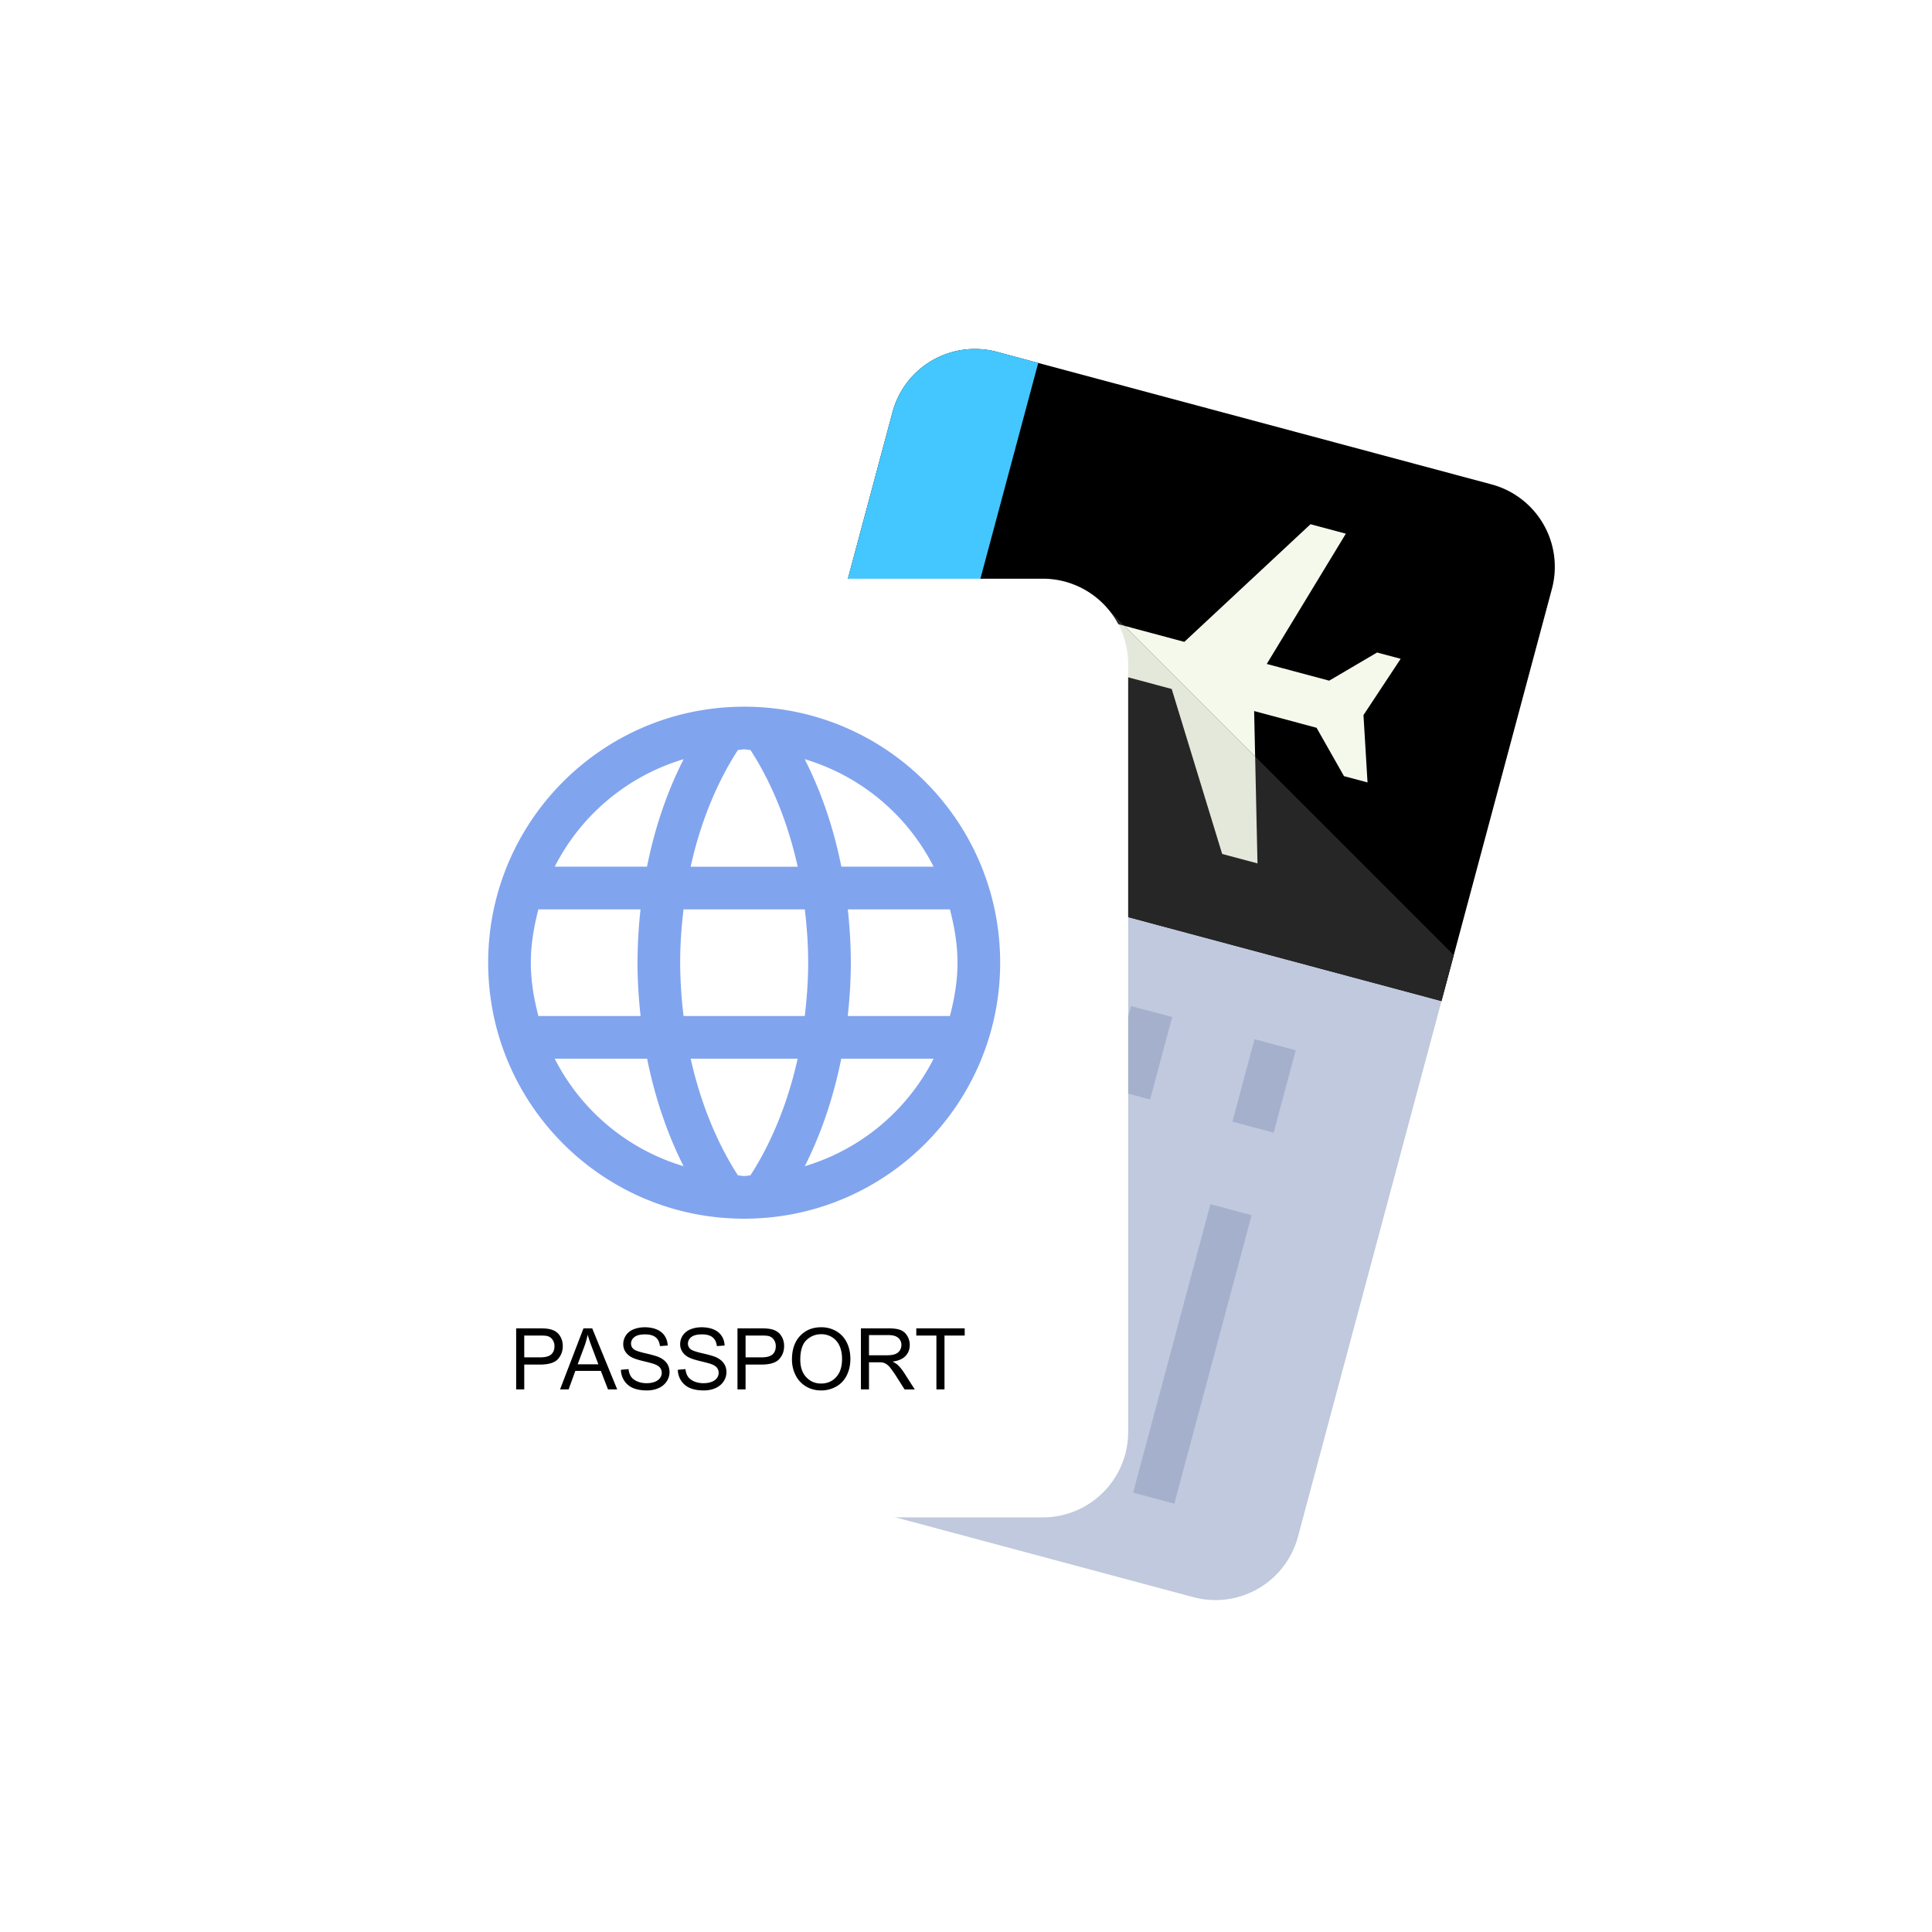 <svg width="146" height="146" viewBox="0 0 146 146" fill="none" xmlns="http://www.w3.org/2000/svg">
    <g filter="url(#t95k486vya)">
        <circle cx="73" cy="73" r="73" fill="#fff" fill-opacity=".3"/>
        <circle cx="73" cy="73" r="72.5" stroke="url(#chv24bp0ob)"/>
    </g>
    <g clip-path="url(#jzw2hnceyc)">
        <path d="M112.716 36.606a6.449 6.449 0 0 1 4.56 7.898l-19.194 71.632a6.449 6.449 0 0 1-7.897 4.56L52.81 110.682a6.449 6.449 0 0 1-4.56-7.898l19.194-71.632a6.448 6.448 0 0 1 7.898-4.56l37.373 10.014z" fill="#F5F9EC"/>
        <path d="M83.792 46.11H63.437l-15.185 56.674a6.449 6.449 0 0 0 4.56 7.898l37.373 10.013a6.448 6.448 0 0 0 7.897-4.559l11.779-43.958-26.07-26.069z" fill="#C0C9DD"/>
        <path d="M112.716 36.606a6.449 6.449 0 0 1 4.56 7.898l-8.345 31.145-49.83-13.352 8.344-31.145a6.448 6.448 0 0 1 7.898-4.56l37.373 10.014z" fill="#000"/>
        <path d="m70.052 108.618 5.84-21.8-3.114-.834-5.84 21.8 3.114.834zM77.563 80.594l1.668-6.229-3.114-.834-1.669 6.228 3.115.835z" fill="#C8BEB2"/>
        <path d="m86.912 83.088 1.67-6.229-3.115-.834-1.67 6.228 3.115.835zM96.247 85.596l1.669-6.229-3.114-.834-1.67 6.228 3.115.835z" fill="#A5B1CC"/>
        <path d="m79.388 111.124 5.841-21.8-3.114-.834-5.84 21.8 3.113.834z" fill="#C8BEB2"/>
        <path d="m88.743 113.632 5.841-21.8-3.114-.834-5.841 21.799 3.114.835z" fill="#A5B1CC"/>
        <path d="m101.704 40.33-2.67-.715-9.535 8.89-5.783-1.55c-1.78-.477-3.798-.064-4.036.826-.239.89 1.302 2.257 3.082 2.733l5.784 1.55 3.812 12.467 2.67.715-.254-11.513 4.717 1.264 2.073 3.655 1.779.477-.306-5.09 2.81-4.254-1.78-.476-3.622 2.129-4.717-1.264 5.976-9.843z" fill="#F5F9EC"/>
        <path d="m59.1 62.296 49.831 13.352.93-3.47-26.07-26.069H63.439L59.1 62.296z" fill="#262626"/>
        <path d="M83.716 46.956c-1.78-.477-3.799-.064-4.036.826-.239.89 1.302 2.257 3.082 2.734l5.783 1.55 3.813 12.466 2.67.715-.178-8.08-9.873-9.873c-.627-.167-1.092-.292-1.261-.338z" fill="#E4E8DB"/>
        <path d="m78.458 27.427-22.532 84.089-3.114-.834a6.449 6.449 0 0 1-4.56-7.898l19.194-71.632a6.448 6.448 0 0 1 7.898-4.56l3.114.835z" fill="#44C7FF"/>
        <path d="M85.254 108.218a6.449 6.449 0 0 1-6.449 6.449H30.441a3.224 3.224 0 0 1-3.224-3.224V46.957a3.224 3.224 0 0 1 3.224-3.225h48.364a6.449 6.449 0 0 1 6.449 6.449v58.037z" fill="#fff"/>
        <path d="M56.236 53.404c-10.684 0-19.345 8.662-19.345 19.346s8.661 19.346 19.345 19.346c10.685 0 19.346-8.662 19.346-19.346s-8.661-19.346-19.346-19.346zm14.318 12.091H63.58c-.666-3.34-1.708-6.041-2.771-8.125a16.09 16.09 0 0 1 9.744 8.125zm-9.481 7.255c0 1.44-.108 2.761-.256 4.03h-9.16a34.125 34.125 0 0 1-.257-4.03c0-1.44.106-2.762.253-4.03h9.167c.147 1.268.253 2.59.253 4.03zm-8.882-7.255c.895-4.04 2.372-6.975 3.576-8.82.16-.004.309-.046.47-.046.162 0 .312.043.473.047 1.21 1.857 2.681 4.793 3.572 8.82h-8.09zm-.528-8.125c-1.06 2.08-2.102 4.783-2.77 8.125H41.92a16.094 16.094 0 0 1 9.744-8.125zM40.687 68.72h7.717a38.013 38.013 0 0 0-.228 4.03c0 1.426.096 2.753.233 4.03h-7.722c-.337-1.295-.572-2.63-.572-4.03 0-1.4.235-2.735.572-4.03zm1.232 11.285h6.983c.673 3.348 1.716 6.072 2.756 8.124a16.092 16.092 0 0 1-9.739-8.124zm13.848 8.82c-1.155-1.778-2.66-4.721-3.572-8.82h8.083c-.91 4.096-2.414 7.038-3.573 8.82-.159.004-.308.046-.468.046-.16 0-.31-.042-.47-.047zm5.05-.697c1.04-2.053 2.083-4.775 2.755-8.123h6.982a16.095 16.095 0 0 1-9.738 8.124zM71.785 76.78h-7.721c.136-1.277.232-2.604.232-4.03 0-1.425-.093-2.754-.227-4.03h7.716c.336 1.295.572 2.63.572 4.03 0 1.4-.236 2.735-.572 4.03z" fill="#81A4EE"/>
        <path d="M39.006 104.997v-4.616h1.741c.307 0 .54.015.702.044.227.038.417.11.57.216.153.106.277.254.37.445.093.191.14.401.14.63 0 .392-.125.725-.374.996-.25.272-.702.408-1.354.408h-1.184v1.877h-.611zm.61-2.422h1.194c.395 0 .675-.073.84-.22.167-.147.25-.354.25-.62a.833.833 0 0 0-.147-.496.683.683 0 0 0-.386-.273c-.103-.027-.293-.041-.57-.041h-1.18v1.65zM42.322 104.997l1.772-4.616h.658l1.89 4.616h-.696l-.539-1.398h-1.93l-.507 1.398h-.648zm1.331-1.896h1.565l-.482-1.278a12.838 12.838 0 0 1-.327-.957c-.059.296-.142.59-.249.881l-.507 1.354zM46.922 103.513l.576-.051c.027.231.09.421.19.569.1.148.255.267.465.359.21.091.446.137.708.137.233 0 .439-.035.617-.104a.861.861 0 0 0 .399-.285.663.663 0 0 0 .13-.395.601.601 0 0 0-.125-.38c-.084-.108-.223-.199-.416-.272-.124-.049-.398-.124-.822-.225-.424-.102-.721-.198-.891-.289a1.238 1.238 0 0 1-.493-.43 1.05 1.05 0 0 1-.162-.574c0-.233.066-.451.198-.654a1.23 1.23 0 0 1 .58-.461c.254-.105.536-.157.847-.157.342 0 .643.055.905.165.261.11.462.272.603.486.14.215.216.457.227.728l-.586.044c-.032-.292-.138-.512-.32-.661-.181-.149-.45-.224-.804-.224-.37 0-.639.068-.808.203-.169.136-.253.299-.253.49 0 .166.06.302.18.409.117.107.424.217.92.329.496.113.837.211 1.022.295.268.124.467.281.595.471.128.19.192.408.192.656 0 .246-.07.477-.211.694a1.38 1.38 0 0 1-.606.507c-.264.121-.56.181-.89.181-.418 0-.768-.061-1.05-.182a1.47 1.47 0 0 1-.664-.55 1.56 1.56 0 0 1-.253-.829zM51.223 103.513l.576-.051c.027.231.09.421.19.569.1.148.255.267.465.359.21.091.446.137.708.137.233 0 .439-.035.617-.104a.86.86 0 0 0 .399-.285.663.663 0 0 0 .13-.395.602.602 0 0 0-.125-.38c-.084-.108-.223-.199-.416-.272-.124-.049-.398-.124-.822-.225-.424-.102-.721-.198-.891-.289a1.238 1.238 0 0 1-.493-.43 1.05 1.05 0 0 1-.162-.574c0-.233.066-.451.198-.654a1.23 1.23 0 0 1 .58-.461c.254-.105.536-.157.847-.157.342 0 .643.055.905.165.261.11.462.272.603.486.14.215.216.457.227.728l-.586.044c-.032-.292-.138-.512-.32-.661-.181-.149-.45-.224-.804-.224-.37 0-.639.068-.808.203-.169.136-.253.299-.253.49 0 .166.06.302.18.409.117.107.424.217.92.329.496.113.837.211 1.022.295.268.124.467.281.595.471.128.19.192.408.192.656 0 .246-.07.477-.211.694a1.38 1.38 0 0 1-.606.507c-.264.121-.56.181-.89.181-.417 0-.767-.061-1.05-.182a1.47 1.47 0 0 1-.664-.55 1.557 1.557 0 0 1-.253-.829zM55.731 104.997v-4.616h1.742c.306 0 .54.015.702.044.227.038.416.11.57.216.153.106.276.254.37.445.093.191.14.401.14.63 0 .392-.125.725-.375.996-.25.272-.7.408-1.354.408h-1.184v1.877h-.61zm.611-2.422h1.194c.394 0 .675-.073.84-.22.166-.147.249-.354.249-.62a.833.833 0 0 0-.147-.496.683.683 0 0 0-.385-.273c-.103-.027-.293-.041-.57-.041h-1.18v1.65zM59.848 102.749c0-.766.205-1.366.617-1.8.411-.433.942-.65 1.593-.65.426 0 .81.102 1.153.305a2 2 0 0 1 .782.852c.18.364.27.777.27 1.239 0 .468-.095.887-.284 1.256-.189.37-.457.65-.803.839-.346.19-.72.285-1.12.285-.435 0-.824-.105-1.166-.315a2.02 2.02 0 0 1-.778-.859 2.597 2.597 0 0 1-.264-1.152zm.63.009c0 .557.149.995.448 1.315.3.32.674.48 1.126.48.46 0 .838-.162 1.135-.485.297-.323.446-.782.446-1.376 0-.376-.064-.704-.19-.984a1.463 1.463 0 0 0-.558-.652 1.513 1.513 0 0 0-.824-.231c-.432 0-.804.149-1.116.446-.312.297-.468.793-.468 1.487zM65.059 104.997v-4.616h2.046c.412 0 .724.041.938.124.215.083.386.23.514.44.128.209.192.441.192.695 0 .328-.106.604-.318.828-.212.225-.54.368-.983.429.162.077.285.154.369.23.178.163.347.368.507.614l.803 1.256h-.769l-.61-.961a8.817 8.817 0 0 0-.442-.636 1.406 1.406 0 0 0-.31-.308.91.91 0 0 0-.278-.123 1.901 1.901 0 0 0-.34-.022h-.709v2.05h-.61zm.61-2.579h1.314c.279 0 .497-.029.654-.087a.693.693 0 0 0 .36-.277.75.75 0 0 0 .122-.414.687.687 0 0 0-.238-.538c-.158-.141-.409-.211-.75-.211h-1.462v1.527zM70.764 104.997v-4.071h-1.521v-.545h3.659v.545h-1.527v4.071h-.611z" fill="#000"/>
    </g>
    <defs>
        <linearGradient id="chv24bp0ob" x1="30.872" y1="14.793" x2="73" y2="146" gradientUnits="userSpaceOnUse">
            <stop stop-color="#fff"/>
            <stop offset="1" stop-color="#fff" stop-opacity="0"/>
        </linearGradient>
        <clipPath id="jzw2hnceyc">
            <path fill="#fff" transform="translate(25.084 26.371)" d="M0 0h94.546v94.546H0z"/>
        </clipPath>
        <filter id="t95k486vya" x="-21.868" y="-21.868" width="189.736" height="189.736" filterUnits="userSpaceOnUse" color-interpolation-filters="sRGB">
            <feFlood flood-opacity="0" result="BackgroundImageFix"/>
            <feGaussianBlur in="BackgroundImageFix" stdDeviation="10.934"/>
            <feComposite in2="SourceAlpha" operator="in" result="effect1_backgroundBlur_7_6423"/>
            <feBlend in="SourceGraphic" in2="effect1_backgroundBlur_7_6423" result="shape"/>
        </filter>
    </defs>
</svg>
